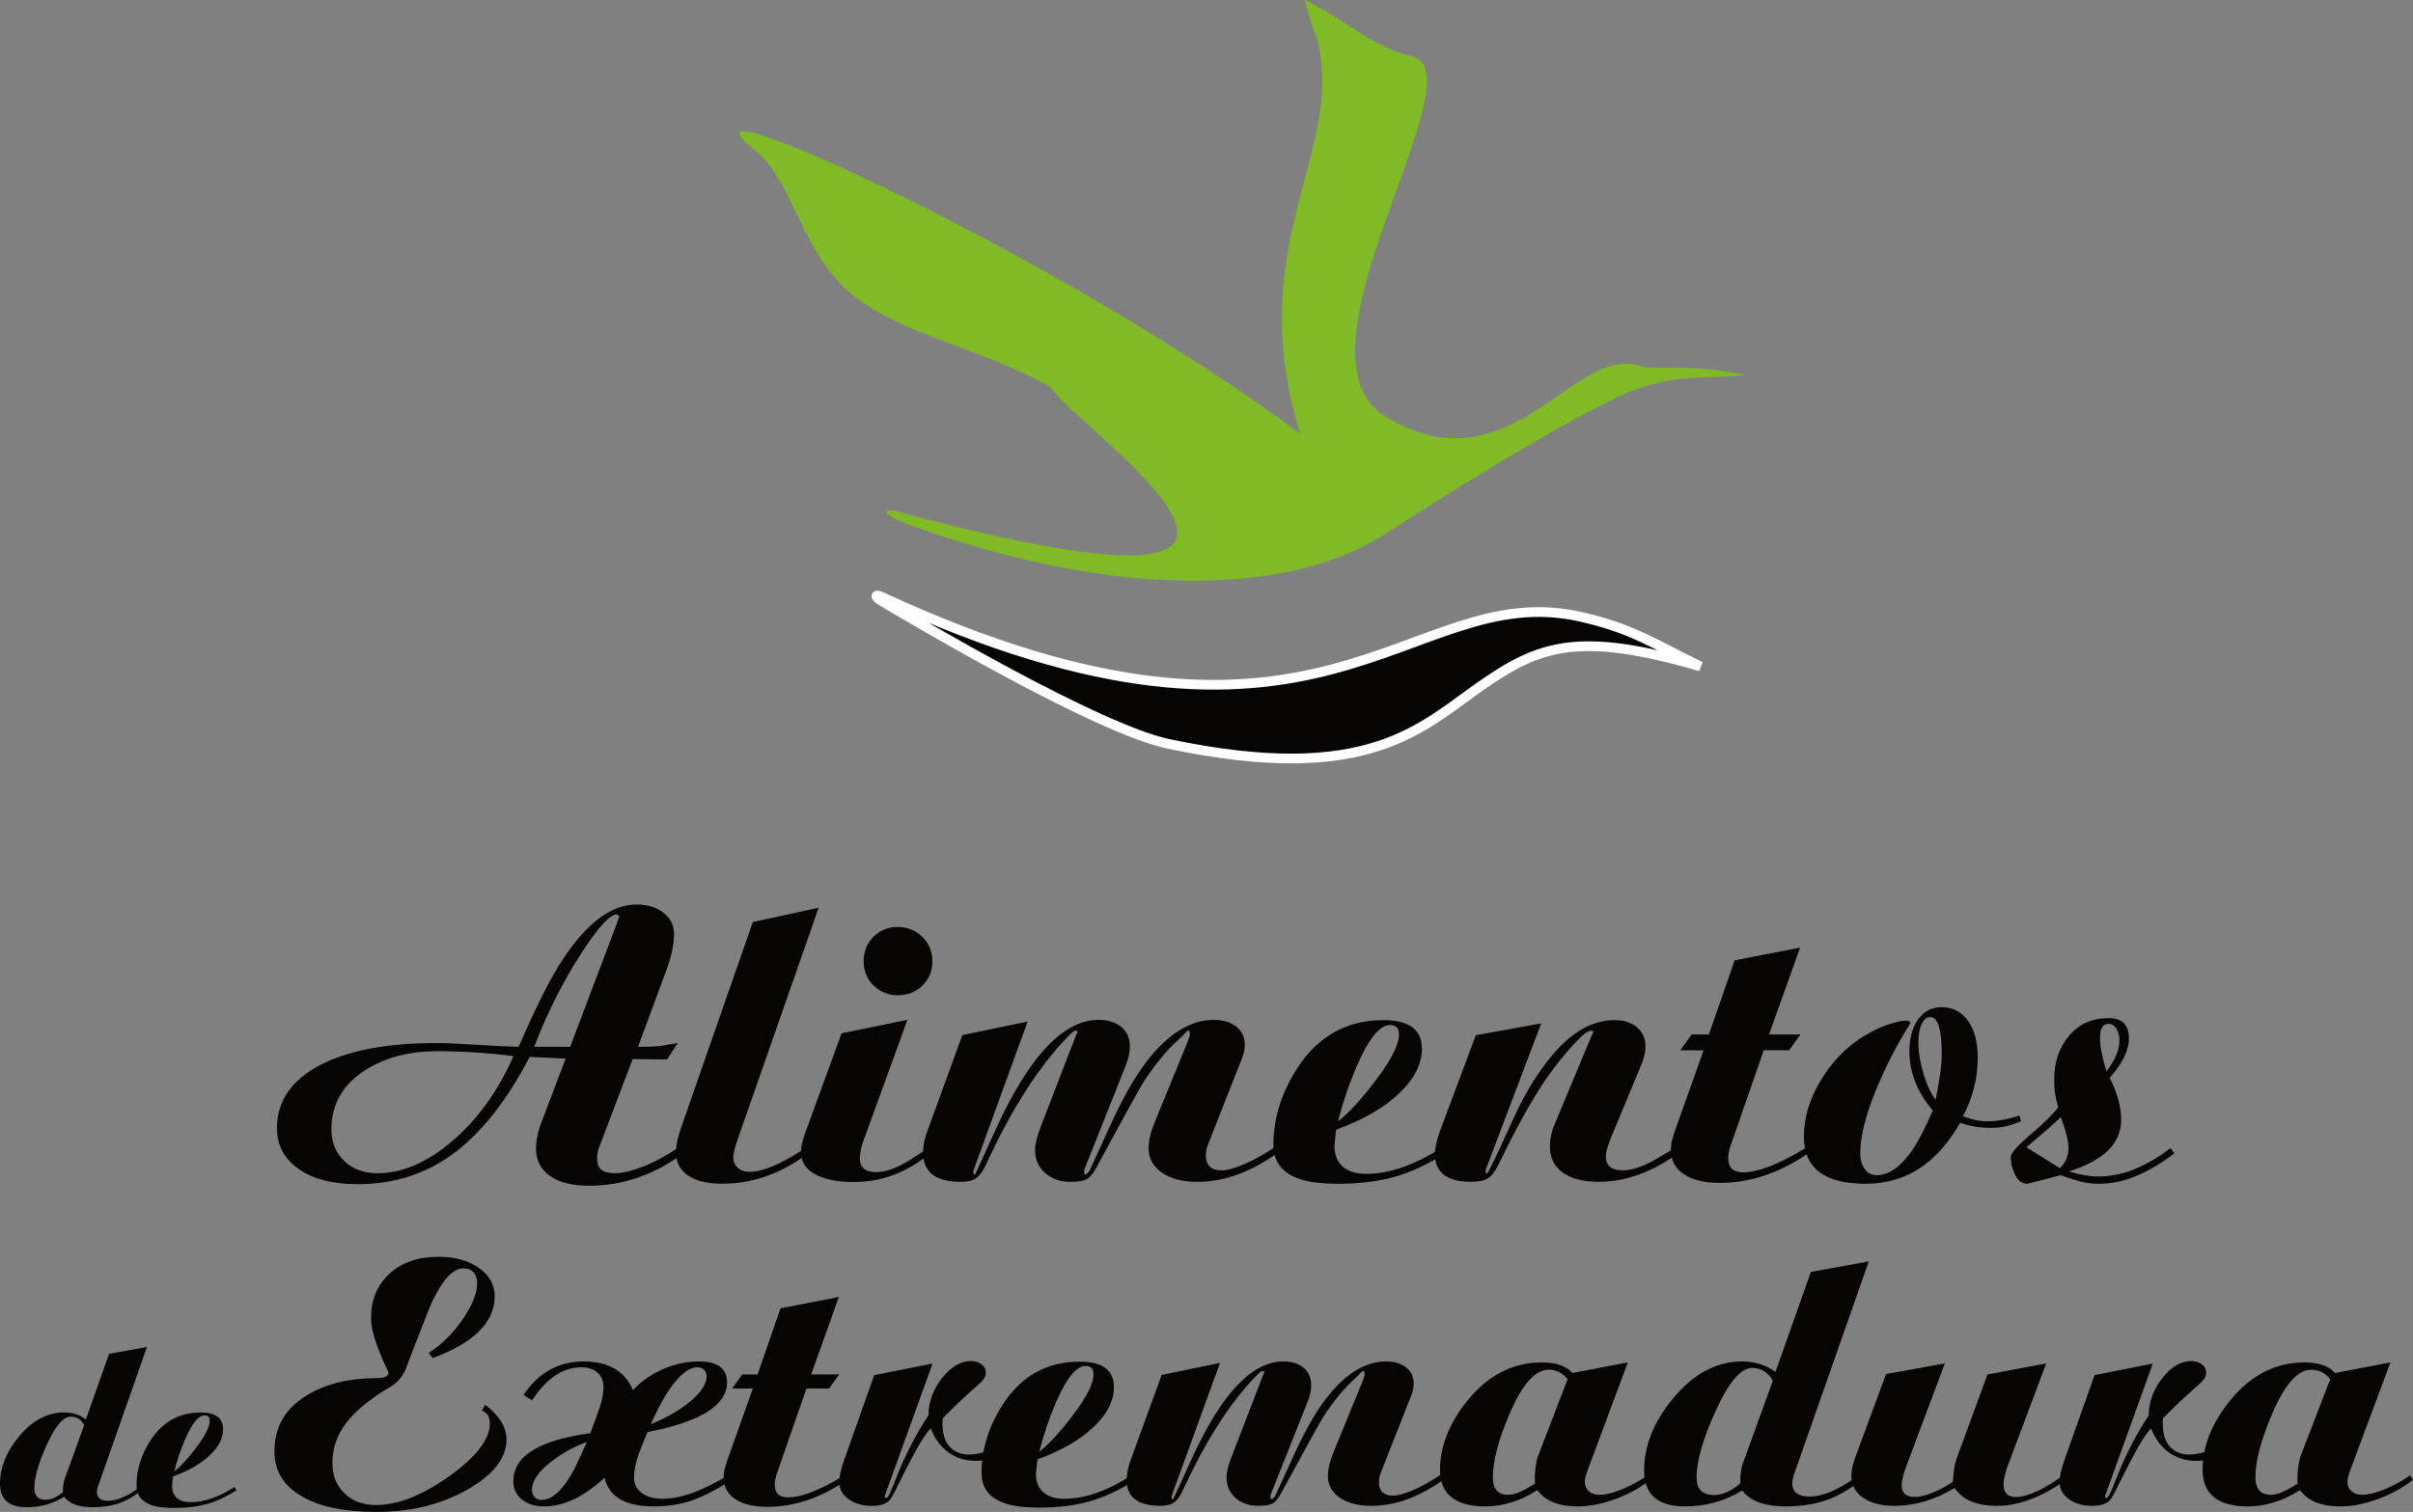 <?xml version="1.0" encoding="utf-8"?>
<!-- Generator: Adobe Illustrator 16.0.0, SVG Export Plug-In . SVG Version: 6.00 Build 0)  -->
<!DOCTYPE svg PUBLIC "-//W3C//DTD SVG 1.1//EN" "http://www.w3.org/Graphics/SVG/1.1/DTD/svg11.dtd">
<svg version="1.1" id="Capa_1" xmlns="http://www.w3.org/2000/svg" xmlns:xlink="http://www.w3.org/1999/xlink" x="0px" y="0px"
	 width="137.869px" height="86.411px" viewBox="0 0 137.869 86.411" enable-background="new 0 0 137.869 86.411"
	 xml:space="preserve">
<rect x="0" y="0" width="137.869" height="86.411" fill="#808080" stroke="none"/>
<path fill="#060501" d="M97.166,38.092c-2.63-1.264-3.898-2.186-6.91-2.853c-9.912-2.192-14.545,10.616-39.902-1.135
	c-0.283-0.149-0.45-0.049-0.015,0.225c2.107,1.247,12.366,7.33,16.428,8.187c11.438,2.411,14.417-0.929,17.854-3.318
	C87.951,36.882,90.17,36.053,97.166,38.092"/>
<path fill="none" stroke="#FFFFFF" stroke-width="0.555" d="M97.166,38.092c-2.63-1.264-3.898-2.186-6.91-2.853
	c-9.912-2.192-14.545,10.616-39.902-1.135c-0.283-0.149-0.45-0.049-0.015,0.225c2.107,1.247,12.366,7.33,16.428,8.187
	c11.438,2.411,14.417-0.929,17.854-3.318C87.951,36.882,90.17,36.053,97.166,38.092z"/>
<path fill="#80BA27" d="M79.133,23.788c-5.819-3.592,5.438-19.527,1.567-20.553C78.214,2.577,77.353,1.417,74.584,0
	c-0.092-0.028,0.48,1.865,0.608,2.021c1.867,6.509-4.304,11.718-0.911,22.761C60.451,14.491,37.426,4.091,43.12,8.571
	c2.235,1.756,2.704,6.103,5.763,8.421c2.93,2.22,7.309,2.966,11.124,5.108c1.397,2.331,20.015,14.831-8.475,7.202
	c-1.018-0.319-1.428-0.015,0.374,0.674c12.114,4.412,21.957,3.998,27.296,0.509c5.312-3.467,12.002-7.429,14.278-8.236
	c2.359-0.836,3.827-0.609,6.257-0.801c-2.27-0.524-4.146-0.426-5.56-0.44c-0.92-0.191-1.038-0.249-1.491-0.201
	C89.349,20.95,85.64,27.806,79.133,23.788"/>
<path fill="#060501" d="M7.988,84.998l0.109,0.166c-0.408,0.34-0.835,0.589-1.281,0.746c-0.445,0.155-0.955,0.233-1.527,0.233
	c-0.781,0-1.322-0.197-1.622-0.595c-0.646,0.397-1.363,0.595-2.153,0.595C0.504,86.143,0,85.694,0,84.794
	c0-0.916,0.354-1.806,1.064-2.668c0.764-0.935,1.632-1.402,2.604-1.402c0.472,0,0.886,0.132,1.241,0.396L6.23,77.38l2.167-0.396
	l-2.764,7.876c-0.064,0.165-0.095,0.301-0.095,0.41c0,0.337,0.213,0.506,0.639,0.506C6.686,85.777,7.29,85.516,7.988,84.998
	 M4.812,81.442c-0.182-0.316-0.441-0.477-0.777-0.477c-0.428,0-0.892,0.56-1.392,1.676c-0.455,1.016-0.681,1.824-0.681,2.423
	c0,0.436,0.218,0.653,0.654,0.653c0.309,0,0.637-0.145,0.983-0.436v-0.19c0-0.136,0.022-0.299,0.068-0.49L4.812,81.442z"/>
<path fill="#060501" d="M13.404,84.983l0.109,0.194c-0.573,0.365-1.132,0.624-1.677,0.778c-0.544,0.154-1.172,0.231-1.881,0.231
	c-0.609,0-1.078-0.068-1.405-0.204c-0.501-0.209-0.751-0.573-0.751-1.092c0-0.882,0.263-1.732,0.79-2.551
	c0.69-1.072,1.65-1.61,2.877-1.61c0.854,0,1.282,0.319,1.282,0.955c0,0.51-0.252,1.005-0.757,1.486
	c-0.503,0.482-1.205,0.887-2.104,1.213l-0.055,0.532c0,0.3,0.091,0.532,0.272,0.695s0.442,0.245,0.777,0.245
	C11.663,85.857,12.504,85.566,13.404,84.983 M9.952,84.109c0.373-0.3,0.786-0.749,1.241-1.35c0.527-0.689,0.791-1.207,0.791-1.554
	c0-0.209-0.101-0.312-0.3-0.312c-0.337,0-0.701,0.444-1.092,1.335C10.329,82.838,10.116,83.464,9.952,84.109"/>
<path fill="#060501" d="M38.722,59.614l-0.608,0.938l-1.965-0.024l-1.941,5.109c-0.063,0.17-0.093,0.372-0.093,0.604
	c0,0.542,0.327,0.812,0.982,0.812c0.467,0,1.041-0.136,1.718-0.409c0.679-0.273,1.353-0.645,2.023-1.114v0.537
	c-0.827,0.576-1.668,1.003-2.527,1.283c-0.857,0.28-1.738,0.42-2.643,0.42c-0.967,0-1.716-0.187-2.247-0.561
	c-0.53-0.374-0.795-0.896-0.795-1.566c0-0.483,0.117-1.021,0.354-1.612L32.32,60.5l-2.057-0.094
	c-1.292,2.48-2.733,4.313-4.322,5.499c-1.589,1.186-3.427,1.777-5.515,1.777c-1.401,0-2.52-0.288-3.352-0.864
	c-0.833-0.578-1.25-1.357-1.25-2.34c0-1.528,0.807-2.72,2.418-3.579c1.611-0.856,3.837-1.285,6.671-1.285
	c0.545,0,1.366,0.036,2.465,0.106c1.1,0.071,1.851,0.107,2.255,0.107c1.013-2.334,1.862-4.011,2.546-5.03
	c1.372-2.068,2.765-3.102,4.183-3.102c0.623,0,1.136,0.157,1.542,0.47c0.405,0.313,0.608,0.722,0.608,1.223
	c0,0.643-0.179,1.418-0.537,2.326l-1.519,4.113h0.35c0.437,0,0.799-0.023,1.087-0.071C38.18,59.709,38.457,59.662,38.722,59.614
	 M29.339,60.36c-1.496-0.188-2.953-0.28-4.37-0.28c-1.557,0-2.897,0.343-4.018,1.029c-1.34,0.827-2.012,1.974-2.019,3.44
	c0.006,0.733,0.25,1.334,0.733,1.802c0.483,0.469,1.122,0.702,1.916,0.702c1.417,0,2.845-0.619,4.287-1.86
	C27.31,63.953,28.466,62.342,29.339,60.36 M32.577,59.828l2.687-7.099l0.117-0.374l-0.14-0.093c-0.389,0-1.06,0.731-2.009,2.195
	c-1.044,1.603-1.948,3.393-2.71,5.37H32.577z"/>
<path fill="#060501" d="M46.774,51.881l-4.713,13.483c-0.11,0.39-0.164,0.646-0.164,0.771c0,0.25,0.085,0.451,0.257,0.607
	c0.171,0.155,0.389,0.233,0.653,0.233c0.746,0,1.765-0.419,3.056-1.259l0.209,0.28c-1.51,1.105-3.113,1.658-4.81,1.658
	c-0.84,0-1.491-0.156-1.95-0.467c-0.458-0.312-0.688-0.756-0.688-1.332c0-0.204,0.023-0.413,0.07-0.632
	c0.048-0.218,0.117-0.467,0.211-0.748l4.109-11.779L46.774,51.881z"/>
<path fill="#060501" d="M51.847,58.286l-2.552,7.024c-0.109,0.357-0.164,0.652-0.164,0.887c0,0.528,0.304,0.793,0.912,0.793
	c0.562,0,1.225-0.238,1.989-0.717c0.344-0.23,0.694-0.462,1.053-0.692l0.188,0.232c-1.352,1.162-2.851,1.744-4.497,1.744
	c-0.932,0-1.666-0.149-2.202-0.444c-0.537-0.296-0.804-0.709-0.804-1.238c0-0.187,0.011-0.335,0.034-0.442
	c0.023-0.109,0.082-0.312,0.175-0.608l2.104-5.768L51.847,58.286z M51.286,52.98c0.561,0,1.032,0.19,1.415,0.572
	c0.381,0.381,0.573,0.846,0.573,1.39c0,0.545-0.188,1.006-0.562,1.379c-0.375,0.374-0.85,0.562-1.426,0.562
	c-0.546,0-1.005-0.188-1.379-0.562c-0.374-0.373-0.562-0.834-0.562-1.379c0-0.56,0.188-1.027,0.562-1.401
	C50.281,53.167,50.74,52.98,51.286,52.98"/>
<path fill="#060501" d="M58.716,58.384l-3.06,8.416c-0.032,0.093-0.047,0.163-0.047,0.21c0,0.08,0.031,0.118,0.093,0.118
	c0.015,0,0.367-0.76,1.052-2.28c0.808-1.802,1.612-3.219,2.406-4.254c1.183-1.535,2.382-2.304,3.597-2.304
	c0.545,0,0.981,0.134,1.308,0.4s0.49,0.643,0.49,1.13c0,0.313-0.07,0.65-0.209,1.012l-2.36,5.935
	c-0.031,0.064-0.047,0.137-0.047,0.217c0.016,0.097,0.04,0.145,0.072,0.145c0.018,0,0.034-0.007,0.05-0.021
	c0.083-0.057,0.15-0.128,0.199-0.213l1.156-2.533c0.468-1.027,0.911-1.883,1.331-2.567c0.639-1.043,1.3-1.853,1.984-2.428
	c0.841-0.717,1.712-1.076,2.615-1.076c0.545,0,0.977,0.13,1.296,0.389s0.479,0.6,0.479,1.021c0,0.267-0.055,0.532-0.163,0.799
	l-1.965,4.98c-0.061,0.172-0.093,0.36-0.093,0.562c0,0.565,0.296,0.848,0.888,0.848c0.328,0,0.771-0.123,1.333-0.365
	c0.56-0.243,1.159-0.583,1.799-1.021l0.211,0.289c-1.575,1.168-3.149,1.752-4.722,1.752c-0.842,0-1.516-0.175-2.023-0.523
	c-0.505-0.349-0.759-0.815-0.759-1.401c0-0.396,0.101-0.854,0.304-1.378l1.847-4.509c0.11-0.264,0.182-0.465,0.213-0.605
	c-0.016-0.076-0.031-0.154-0.047-0.231c-0.062,0-0.116,0.023-0.163,0.07c-0.187,0.202-0.351,0.366-0.491,0.49
	c-0.638,0.577-1.285,1.363-1.938,2.36c-0.14,0.203-0.989,1.738-2.546,4.605c-0.249,0.497-0.467,0.81-0.654,0.934
	c-0.187,0.126-0.515,0.188-0.982,0.188c-0.591,0-1.077-0.169-1.458-0.506c-0.382-0.337-0.573-0.779-0.573-1.327
	c0-0.329,0.117-0.792,0.351-1.388l1.985-5.146c0.017-0.046,0.041-0.101,0.071-0.164c0.017-0.078-0.008-0.117-0.071-0.117
	c-0.077,0-0.186,0.071-0.327,0.212c-0.95,0.954-1.853,2.122-2.709,3.5c-0.701,1.113-1.402,2.429-2.103,3.949
	c-0.171,0.375-0.357,0.635-0.56,0.775c-0.202,0.141-0.49,0.212-0.865,0.212c-1.448,0-2.171-0.554-2.171-1.66
	c0-0.42,0.101-0.888,0.304-1.401l1.939-5.327L58.716,58.384z"/>
<path fill="#060501" d="M82.366,65.594l0.187,0.333c-0.981,0.624-1.939,1.068-2.875,1.333c-0.934,0.265-2.008,0.397-3.223,0.397
	c-1.046,0-1.849-0.117-2.41-0.351c-0.858-0.358-1.288-0.982-1.288-1.871c0-1.512,0.453-2.969,1.356-4.372
	c1.184-1.84,2.827-2.759,4.932-2.759c1.465,0,2.197,0.545,2.197,1.635c0,0.873-0.434,1.722-1.297,2.548
	c-0.863,0.825-2.066,1.519-3.607,2.079l-0.093,0.911c0,0.515,0.155,0.912,0.468,1.192c0.311,0.281,0.754,0.421,1.33,0.421
	C79.382,67.091,80.824,66.591,82.366,65.594 M76.449,64.095c0.64-0.513,1.349-1.284,2.127-2.313
	c0.903-1.183,1.356-2.071,1.356-2.663c0-0.357-0.171-0.537-0.515-0.537c-0.575,0-1.2,0.764-1.87,2.289
	C77.096,61.916,76.73,62.99,76.449,64.095"/>
<path fill="#060501" d="M88.059,58.49l-3.132,8.261c-0.03,0.062-0.046,0.133-0.046,0.21c0.016,0.078,0.039,0.117,0.07,0.117
	c0.062,0,0.498-0.896,1.309-2.69c0.451-1.014,0.888-1.856,1.308-2.527c0.701-1.107,1.387-1.94,2.057-2.504
	c0.841-0.7,1.713-1.053,2.617-1.053c0.544,0,0.977,0.138,1.296,0.41s0.479,0.643,0.479,1.111c0,0.156-0.02,0.312-0.058,0.468
	c-0.04,0.156-0.075,0.28-0.105,0.375l-1.845,4.444c-0.173,0.437-0.258,0.764-0.258,0.981c0,0.531,0.319,0.796,0.958,0.796
	c0.544,0,1.19-0.218,1.938-0.655c0.36-0.218,0.725-0.436,1.1-0.654l0.209,0.28c-1.525,1.124-3.059,1.684-4.6,1.684
	c-0.888,0-1.576-0.176-2.066-0.526s-0.734-0.846-0.734-1.485c0-0.438,0.092-0.866,0.278-1.288l2.075-4.984
	c0.047-0.094,0.093-0.194,0.14-0.304c-0.047-0.031-0.102-0.047-0.163-0.047c-0.204,0-0.615,0.358-1.239,1.076
	s-1.153,1.416-1.588,2.096c-0.438,0.678-0.888,1.454-1.355,2.328c-0.141,0.249-0.507,0.974-1.098,2.177
	c-0.188,0.373-0.387,0.627-0.597,0.759c-0.21,0.133-0.525,0.199-0.945,0.199c-1.387,0-2.08-0.53-2.08-1.591
	c0-0.312,0.094-0.741,0.282-1.286l2.056-5.499L88.059,58.49z"/>
<path fill="#060501" d="M99.112,54.885l3.738-0.726l-1.776,4.963h1.799l-0.652,0.905h-1.447l-1.867,5.373
	c-0.108,0.282-0.164,0.55-0.164,0.8c0,0.535,0.289,0.802,0.864,0.802c0.373,0,0.825-0.094,1.354-0.282
	c0.638-0.234,1.368-0.602,2.193-1.103l0.187,0.28c-1.65,1.14-3.34,1.709-5.068,1.709c-0.872,0-1.557-0.163-2.055-0.491
	c-0.498-0.327-0.747-0.788-0.747-1.38c0-0.187,0.01-0.335,0.034-0.444c0.024-0.108,0.083-0.312,0.175-0.608l1.656-4.655h-1.331
	l0.653-0.905h0.981L99.112,54.885z"/>
<path fill="#060501" d="M115.383,63.755l0.093,0.327c-0.358,0.144-0.659,0.242-0.9,0.297c-0.242,0.054-0.527,0.081-0.854,0.081
	c-0.607,0-1.186-0.097-1.729-0.29c-1.311,2.324-3.109,3.487-5.399,3.487c-2.353,0-3.527-0.896-3.527-2.688
	c0-1.151,0.366-2.298,1.097-3.435c0.732-1.138,1.66-1.995,2.781-2.57c0.312-0.173,0.66-0.319,1.041-0.443
	c0.382-0.126,0.69-0.188,0.925-0.188c0.153,0,0.232,0.055,0.232,0.164c-0.748,1.184-1.396,2.438-1.941,3.762
	c-0.609,1.465-0.912,2.688-0.912,3.669c0,0.358,0.085,0.654,0.257,0.888c0.172,0.234,0.397,0.352,0.679,0.352
	c0.686,0,1.356-0.468,2.014-1.404c0.357-0.516,0.755-1.279,1.191-2.293c-0.889-1.059-1.334-2.18-1.334-3.362
	c0-0.778,0.167-1.397,0.503-1.857c0.335-0.459,0.773-0.688,1.32-0.688c0.639,0,1.146,0.257,1.519,0.77
	c0.374,0.515,0.561,1.223,0.561,2.125c0,1.168-0.281,2.281-0.844,3.34c0.25,0.095,0.487,0.167,0.714,0.215
	c0.228,0.047,0.465,0.071,0.714,0.071C114.127,64.083,114.728,63.973,115.383,63.755 M110.592,62.861
	c0.078-0.389,0.155-0.828,0.235-1.316c0.078-0.49,0.116-0.923,0.116-1.295c0-1.413-0.218-2.121-0.654-2.121
	c-0.203,0-0.367,0.132-0.492,0.396c-0.125,0.264-0.187,0.613-0.187,1.048c0,0.544,0.093,1.132,0.279,1.762
	C110.078,61.964,110.311,62.472,110.592,62.861"/>
<path fill="#060501" d="M124.018,65.618l0.211,0.305c-1.521,1.157-2.939,1.735-4.255,1.735c-0.346,0-0.662-0.031-0.951-0.094
	c-0.29-0.063-0.718-0.195-1.281-0.397c-0.645,0.171-1.281,0.334-1.91,0.491c-0.292,0-0.522-0.168-0.69-0.504
	c-0.169-0.334-0.254-0.681-0.254-1.04c0-0.218,0.437-0.693,1.309-1.426c0.515-0.436,0.981-0.895,1.401-1.378
	c-0.091-0.343-0.153-0.627-0.185-0.854c-0.03-0.227-0.045-0.479-0.045-0.759c0-0.982,0.279-1.812,0.839-2.49
	c0.561-0.678,1.322-1.017,2.286-1.017c0.76,0,1.143,0.389,1.143,1.169c0,0.669-0.366,1.417-1.096,2.243
	c0.203,0.389,0.362,0.79,0.479,1.203c0.116,0.412,0.176,0.813,0.176,1.203c0,1.339-0.994,2.32-2.983,2.944
	c0.623,0.191,1.174,0.288,1.656,0.288c0.73,0,1.442-0.146,2.134-0.436C122.693,66.516,123.365,66.12,124.018,65.618 M117.694,66.763
	c0.328-0.312,0.491-0.692,0.491-1.145c0-0.389-0.146-0.981-0.443-1.775c-0.28,0.28-0.677,0.639-1.19,1.074
	c-0.266,0.219-0.521,0.438-0.771,0.654L117.694,66.763z M120.354,61.225c0.493-0.622,0.74-1.206,0.74-1.751
	c0-0.279-0.059-0.508-0.174-0.688c-0.116-0.178-0.266-0.268-0.45-0.268c-0.323,0-0.484,0.265-0.484,0.794
	C119.986,59.794,120.109,60.432,120.354,61.225"/>
<path fill="#060501" d="M24.724,77.619l-0.229-0.293c0.735-0.472,1.382-1.111,1.937-1.917c0.555-0.807,0.833-1.501,0.833-2.085
	c0-0.251-0.07-0.451-0.208-0.604c-0.138-0.153-0.333-0.229-0.583-0.229c-0.57,0-1.153,0.611-1.751,1.834
	c-0.083,0.166-0.451,1.091-1.104,2.772c-0.153,0.402-0.306,0.806-0.458,1.209c-0.208,0.431-0.486,0.744-0.833,0.938
	c-1.167,0.694-2.015,1.386-2.543,2.074c-0.527,0.688-0.792,1.455-0.792,2.303c0,0.709,0.229,1.285,0.688,1.729
	c0.458,0.445,1.057,0.667,1.795,0.667c1.265,0,2.667-0.553,4.204-1.657c1.537-1.104,2.305-2.101,2.305-2.991
	c0-0.14-0.022-0.271-0.064-0.396s-0.17-0.25-0.383-0.375l0.187-0.312c0.809,0.624,1.214,1.284,1.214,1.979
	c0,1.069-0.747,2.027-2.241,2.875c-1.494,0.848-3.221,1.271-5.18,1.271c-1.849,0-3.284-0.303-4.306-0.907
	c-1.021-0.603-1.532-1.454-1.532-2.551c0-1.39,0.618-2.459,1.854-3.209c1.071-0.653,2.411-0.979,4.022-0.979
	c0.431,0,0.646-0.112,0.646-0.334c-0.265-0.527-0.486-1.049-0.667-1.562c-0.223-0.598-0.334-1.111-0.334-1.542
	c0-1.041,0.351-1.885,1.052-2.53c0.702-0.646,1.636-0.969,2.802-0.969c0.931,0,1.699,0.211,2.303,0.636
	c0.604,0.423,0.906,0.961,0.906,1.614C28.266,75.563,27.085,76.744,24.724,77.619"/>
<path fill="#060501" d="M30.394,80.035l-0.483-0.312c0.862-1.274,2.001-1.912,3.419-1.912c1.432,0,2.376,0.548,2.835,1.642
	c0.473-0.514,1.046-0.915,1.72-1.205c0.673-0.29,1.357-0.437,2.052-0.437c1.069,0,1.604,0.402,1.604,1.207
	c0,0.792-0.576,1.457-1.73,1.998c-0.737,0.333-1.675,0.611-2.815,0.833c-0.279,0.68-0.445,1.097-0.501,1.249
	c-0.18,0.513-0.27,0.957-0.27,1.332s0.146,0.673,0.437,0.895c0.292,0.223,0.682,0.334,1.167,0.334c0.611,0,1.264-0.14,1.959-0.418
	c0.5-0.194,1.104-0.501,1.813-0.919l0.188,0.271c-0.86,0.557-1.617,0.946-2.271,1.169c-0.651,0.222-1.374,0.333-2.165,0.333
	c-1.625,0-2.561-0.545-2.811-1.638c-1.183,1.093-2.33,1.638-3.442,1.638c-0.528,0-0.956-0.131-1.282-0.395
	c-0.328-0.263-0.491-0.61-0.491-1.04c0-0.874,0.542-1.554,1.627-2.039c0.694-0.319,1.62-0.556,2.773-0.707
	c0.32-0.833,0.525-1.412,0.616-1.738c0.089-0.325,0.136-0.628,0.136-0.905c0-0.347-0.113-0.62-0.34-0.821
	c-0.227-0.202-0.541-0.303-0.939-0.303C32.169,78.147,31.233,78.777,30.394,80.035 M33.537,82.414
	c-0.666,0.237-1.312,0.583-1.936,1.042c-0.805,0.597-1.207,1.166-1.207,1.708c0,0.152,0.049,0.283,0.146,0.395
	c0.096,0.112,0.229,0.168,0.395,0.168c0.638,0,1.276-0.612,1.915-1.833C33.211,83.129,33.44,82.636,33.537,82.414 M37.186,81.399
	c0.944-0.39,1.712-0.838,2.303-1.345c0.59-0.506,0.886-0.969,0.886-1.385c0-0.153-0.048-0.278-0.146-0.376
	c-0.098-0.097-0.229-0.146-0.396-0.146c-0.389,0-0.812,0.281-1.271,0.846C38.103,79.554,37.644,80.356,37.186,81.399"/>
<path fill="#060501" d="M44.596,74.774l3.334-0.647l-1.584,4.426h1.604l-0.583,0.808h-1.291l-1.664,4.791
	c-0.097,0.253-0.146,0.49-0.146,0.715c0,0.476,0.257,0.714,0.77,0.714c0.333,0,0.735-0.084,1.208-0.251
	c0.568-0.209,1.221-0.538,1.957-0.983l0.166,0.25c-1.472,1.016-2.979,1.523-4.52,1.523c-0.778,0-1.389-0.146-1.833-0.438
	c-0.444-0.292-0.667-0.702-0.667-1.231c0-0.166,0.01-0.298,0.032-0.396c0.021-0.098,0.072-0.278,0.156-0.542l1.477-4.151h-1.188
	l0.584-0.808h0.875L44.596,74.774z"/>
<path fill="#060501" d="M53.282,77.931l-2.745,7.61l0.063,0.083c0.069,0,0.145-0.083,0.229-0.25
	c0.083-0.166,0.231-0.524,0.446-1.073c0.214-0.549,0.478-1.125,0.789-1.729c0.311-0.605,0.64-1.165,0.986-1.68
	c0-0.764,0.258-1.473,0.773-2.125c0.516-0.652,1.066-0.979,1.65-0.979c0.236,0,0.439,0.062,0.606,0.187s0.251,0.284,0.251,0.479
	c0,0.138-0.049,0.271-0.147,0.396c-0.098,0.124-0.271,0.29-0.521,0.498c-0.152,0.139-0.382,0.347-0.688,0.623
	c-0.194,0.182-0.563,0.541-1.106,1.082c-0.014,0.112-0.021,0.2-0.021,0.27c0,0.457,0.076,0.825,0.229,1.103
	c0.264,0.471,0.702,0.707,1.313,0.707c0.139,0,0.295-0.018,0.469-0.051c0.173-0.033,0.379-0.084,0.614-0.15l0.083,0.477
	c-0.319,0.056-0.59,0.084-0.813,0.084c-0.583,0-1.097-0.16-1.543-0.479c-0.444-0.318-0.786-0.777-1.024-1.375
	c-0.222,0.236-0.465,0.591-0.728,1.062c-0.32,0.557-0.701,1.288-1.145,2.192c-0.222,0.475-0.388,0.768-0.499,0.878
	c-0.208,0.195-0.534,0.293-0.978,0.293c-0.541,0-0.988-0.127-1.342-0.382c-0.353-0.255-0.531-0.58-0.531-0.978
	c0-0.312,0.098-0.743,0.292-1.295l1.707-4.815L53.282,77.931z"/>
<path fill="#060501" d="M64.649,84.322l0.166,0.299c-0.874,0.557-1.729,0.952-2.562,1.188c-0.833,0.236-1.792,0.354-2.876,0.354
	c-0.931,0-1.647-0.104-2.149-0.312c-0.764-0.319-1.147-0.875-1.147-1.668c0-1.349,0.402-2.648,1.208-3.898
	c1.056-1.642,2.521-2.462,4.398-2.462c1.306,0,1.959,0.486,1.959,1.459c0,0.778-0.386,1.535-1.156,2.271
	c-0.771,0.737-1.843,1.355-3.217,1.855l-0.083,0.813c0,0.457,0.139,0.812,0.417,1.062c0.277,0.249,0.674,0.375,1.187,0.375
	C61.988,85.659,63.274,85.213,64.649,84.322 M59.372,82.987c0.57-0.459,1.203-1.146,1.897-2.063
	c0.806-1.055,1.209-1.848,1.209-2.376c0-0.318-0.153-0.479-0.459-0.479c-0.514,0-1.069,0.682-1.668,2.044
	C59.949,81.042,59.623,82,59.372,82.987"/>
<path fill="#060501" d="M69.708,77.894L66.979,85.4c-0.028,0.083-0.042,0.146-0.042,0.188c0,0.069,0.028,0.104,0.083,0.104
	c0.014,0,0.327-0.678,0.938-2.033c0.722-1.606,1.437-2.871,2.146-3.793c1.056-1.369,2.125-2.055,3.208-2.055
	c0.486,0,0.875,0.119,1.166,0.356c0.291,0.238,0.438,0.574,0.438,1.007c0,0.281-0.063,0.581-0.188,0.902l-2.104,5.292
	c-0.027,0.059-0.041,0.123-0.041,0.194c0.014,0.086,0.035,0.129,0.063,0.129c0.016,0,0.03-0.007,0.045-0.019
	c0.073-0.049,0.133-0.113,0.178-0.189l1.03-2.259c0.417-0.916,0.812-1.68,1.188-2.291c0.568-0.929,1.159-1.651,1.77-2.165
	c0.749-0.639,1.526-0.958,2.331-0.958c0.486,0,0.872,0.115,1.156,0.346s0.426,0.534,0.426,0.911c0,0.238-0.048,0.475-0.146,0.713
	l-1.751,4.441c-0.056,0.153-0.084,0.32-0.084,0.503c0,0.502,0.265,0.755,0.793,0.755c0.292,0,0.688-0.11,1.187-0.325
	c0.5-0.218,1.035-0.521,1.605-0.911l0.188,0.258c-1.404,1.04-2.808,1.561-4.211,1.561c-0.75,0-1.351-0.154-1.803-0.465
	c-0.451-0.312-0.678-0.729-0.678-1.251c0-0.353,0.092-0.763,0.271-1.228l1.648-4.021c0.098-0.236,0.161-0.415,0.189-0.54
	c-0.015-0.069-0.028-0.138-0.043-0.207c-0.054,0-0.103,0.021-0.145,0.062c-0.167,0.181-0.312,0.326-0.438,0.438
	c-0.568,0.515-1.146,1.216-1.729,2.105c-0.125,0.181-0.882,1.55-2.271,4.105c-0.223,0.446-0.417,0.724-0.584,0.835
	c-0.166,0.111-0.459,0.166-0.875,0.166c-0.527,0-0.961-0.149-1.302-0.45c-0.34-0.301-0.511-0.694-0.511-1.185
	c0-0.293,0.104-0.705,0.313-1.236l1.771-4.59c0.016-0.041,0.036-0.091,0.063-0.146c0.015-0.069-0.007-0.104-0.063-0.104
	c-0.069,0-0.166,0.062-0.292,0.188c-0.847,0.853-1.652,1.893-2.417,3.123c-0.624,0.992-1.249,2.165-1.874,3.521
	c-0.153,0.336-0.32,0.565-0.5,0.692c-0.181,0.124-0.438,0.188-0.771,0.188c-1.292,0-1.938-0.493-1.938-1.479
	c0-0.375,0.09-0.791,0.271-1.25l1.73-4.75L69.708,77.894z"/>
<path fill="#060501" d="M93.006,77.868l-2.271,6.1c-0.125,0.32-0.187,0.558-0.187,0.711c0,0.225,0.075,0.405,0.229,0.546
	c0.153,0.14,0.354,0.209,0.604,0.209c0.348,0,0.778-0.104,1.292-0.314c0.515-0.21,1-0.476,1.458-0.797l0.167,0.25
	c-0.583,0.46-1.253,0.829-2.01,1.106c-0.756,0.278-1.475,0.417-2.154,0.417c-1.083,0-1.847-0.311-2.291-0.931
	c-0.974,0.62-1.967,0.931-2.981,0.931c-0.779,0-1.384-0.145-1.814-0.437c-0.516-0.348-0.772-0.896-0.772-1.647
	c0-1.345,0.521-2.666,1.563-3.957c1.181-1.458,2.599-2.187,4.252-2.187c0.819,0,1.404,0.2,1.751,0.604L93.006,77.868z
	 M89.568,78.824c-0.292-0.361-0.652-0.541-1.083-0.541c-0.779,0-1.529,0.854-2.252,2.563c-0.626,1.474-0.938,2.669-0.938,3.587
	c0,0.667,0.292,1,0.877,1c0.167,0,0.352-0.037,0.554-0.114c0.202-0.076,0.526-0.246,0.971-0.512v-0.104v-0.333
	c0-0.14,0.013-0.304,0.038-0.49c0.023-0.188,0.06-0.379,0.108-0.573L89.568,78.824z"/>
<path fill="#060501" d="M106.15,84.344l0.167,0.254c-0.625,0.521-1.279,0.9-1.959,1.14c-0.682,0.238-1.459,0.358-2.334,0.358
	c-1.195,0-2.021-0.303-2.48-0.909c-0.985,0.606-2.083,0.909-3.29,0.909c-1.544,0-2.314-0.688-2.314-2.062
	c0-1.4,0.543-2.761,1.626-4.079c1.167-1.43,2.494-2.145,3.981-2.145c0.723,0,1.354,0.202,1.896,0.604l2.021-5.716l3.311-0.604
	l-4.226,12.041c-0.097,0.251-0.146,0.459-0.146,0.627c0,0.515,0.325,0.771,0.977,0.771C104.159,85.535,105.082,85.138,106.15,84.344
	 M101.294,78.911c-0.278-0.486-0.674-0.729-1.188-0.729c-0.654,0-1.363,0.854-2.128,2.561c-0.695,1.554-1.043,2.789-1.043,3.704
	c0,0.666,0.334,0.999,1.002,0.999c0.473,0,0.973-0.222,1.502-0.666v-0.291c0-0.209,0.034-0.458,0.104-0.749L101.294,78.911z"/>
<path fill="#060501" d="M107.762,78.529l3.359-0.607l-2.194,5.853c-0.183,0.489-0.272,0.86-0.272,1.112
	c0,0.447,0.25,0.671,0.75,0.671c0.266,0,0.592-0.077,0.981-0.231c0.389-0.154,0.785-0.364,1.188-0.631
	c0.015-0.21,0.036-0.432,0.063-0.663c0.027-0.23,0.083-0.466,0.167-0.704l1.752-4.775l3.357-0.631l-2.188,5.826
	c-0.166,0.449-0.249,0.82-0.249,1.115c0,0.463,0.235,0.694,0.708,0.694c0.666,0,1.604-0.438,2.812-1.313l0.167,0.251
	c-1.432,1.045-2.787,1.567-4.065,1.567c-1.166,0-1.973-0.34-2.418-1.021c-1.125,0.682-2.272,1.021-3.438,1.021
	c-0.751,0-1.349-0.152-1.793-0.461c-0.445-0.308-0.668-0.721-0.668-1.238c0-0.336,0.077-0.699,0.23-1.092L107.762,78.529z"/>
<path fill="#060501" d="M123.003,77.931l-2.743,7.61l0.062,0.083c0.069,0,0.146-0.083,0.228-0.25
	c0.085-0.166,0.232-0.524,0.447-1.073c0.214-0.549,0.478-1.125,0.789-1.729c0.312-0.605,0.641-1.165,0.986-1.68
	c0-0.764,0.257-1.473,0.772-2.125s1.065-0.979,1.651-0.979c0.237,0,0.438,0.062,0.605,0.187c0.167,0.125,0.251,0.284,0.251,0.479
	c0,0.138-0.05,0.271-0.146,0.396c-0.097,0.124-0.271,0.29-0.521,0.498c-0.152,0.139-0.382,0.347-0.688,0.623
	c-0.195,0.182-0.563,0.541-1.105,1.082c-0.015,0.112-0.021,0.2-0.021,0.27c0,0.457,0.076,0.825,0.23,1.103
	c0.263,0.471,0.701,0.707,1.312,0.707c0.139,0,0.296-0.018,0.469-0.051c0.174-0.033,0.379-0.084,0.616-0.15l0.082,0.477
	c-0.319,0.056-0.591,0.084-0.812,0.084c-0.583,0-1.098-0.16-1.544-0.479c-0.444-0.318-0.786-0.777-1.023-1.375
	c-0.222,0.236-0.466,0.591-0.729,1.062c-0.317,0.557-0.699,1.288-1.144,2.192c-0.223,0.475-0.389,0.768-0.499,0.878
	c-0.208,0.195-0.534,0.293-0.978,0.293c-0.542,0-0.988-0.127-1.343-0.382c-0.354-0.255-0.529-0.58-0.529-0.978
	c0-0.312,0.097-0.743,0.29-1.295l1.706-4.815L123.003,77.931z"/>
<path fill="#060501" d="M136.578,77.868l-2.271,6.1c-0.125,0.32-0.188,0.558-0.188,0.711c0,0.225,0.076,0.405,0.229,0.546
	c0.152,0.14,0.354,0.209,0.605,0.209c0.346,0,0.776-0.104,1.292-0.314c0.514-0.21,0.998-0.476,1.457-0.797l0.166,0.25
	c-0.582,0.46-1.253,0.829-2.009,1.106c-0.756,0.278-1.476,0.417-2.155,0.417c-1.083,0-1.846-0.311-2.291-0.931
	c-0.973,0.62-1.968,0.931-2.981,0.931c-0.779,0-1.383-0.145-1.814-0.437c-0.515-0.348-0.772-0.896-0.772-1.647
	c0-1.345,0.521-2.666,1.563-3.957c1.182-1.458,2.6-2.187,4.253-2.187c0.82,0,1.403,0.2,1.75,0.604L136.578,77.868z M133.139,78.824
	c-0.292-0.361-0.652-0.541-1.084-0.541c-0.778,0-1.529,0.854-2.25,2.563c-0.627,1.474-0.938,2.669-0.938,3.587
	c0,0.667,0.291,1,0.877,1c0.166,0,0.352-0.037,0.554-0.114c0.201-0.076,0.524-0.246,0.971-0.512v-0.104v-0.333
	c0-0.14,0.012-0.304,0.037-0.49c0.024-0.188,0.061-0.379,0.108-0.573L133.139,78.824z"/>
</svg>
